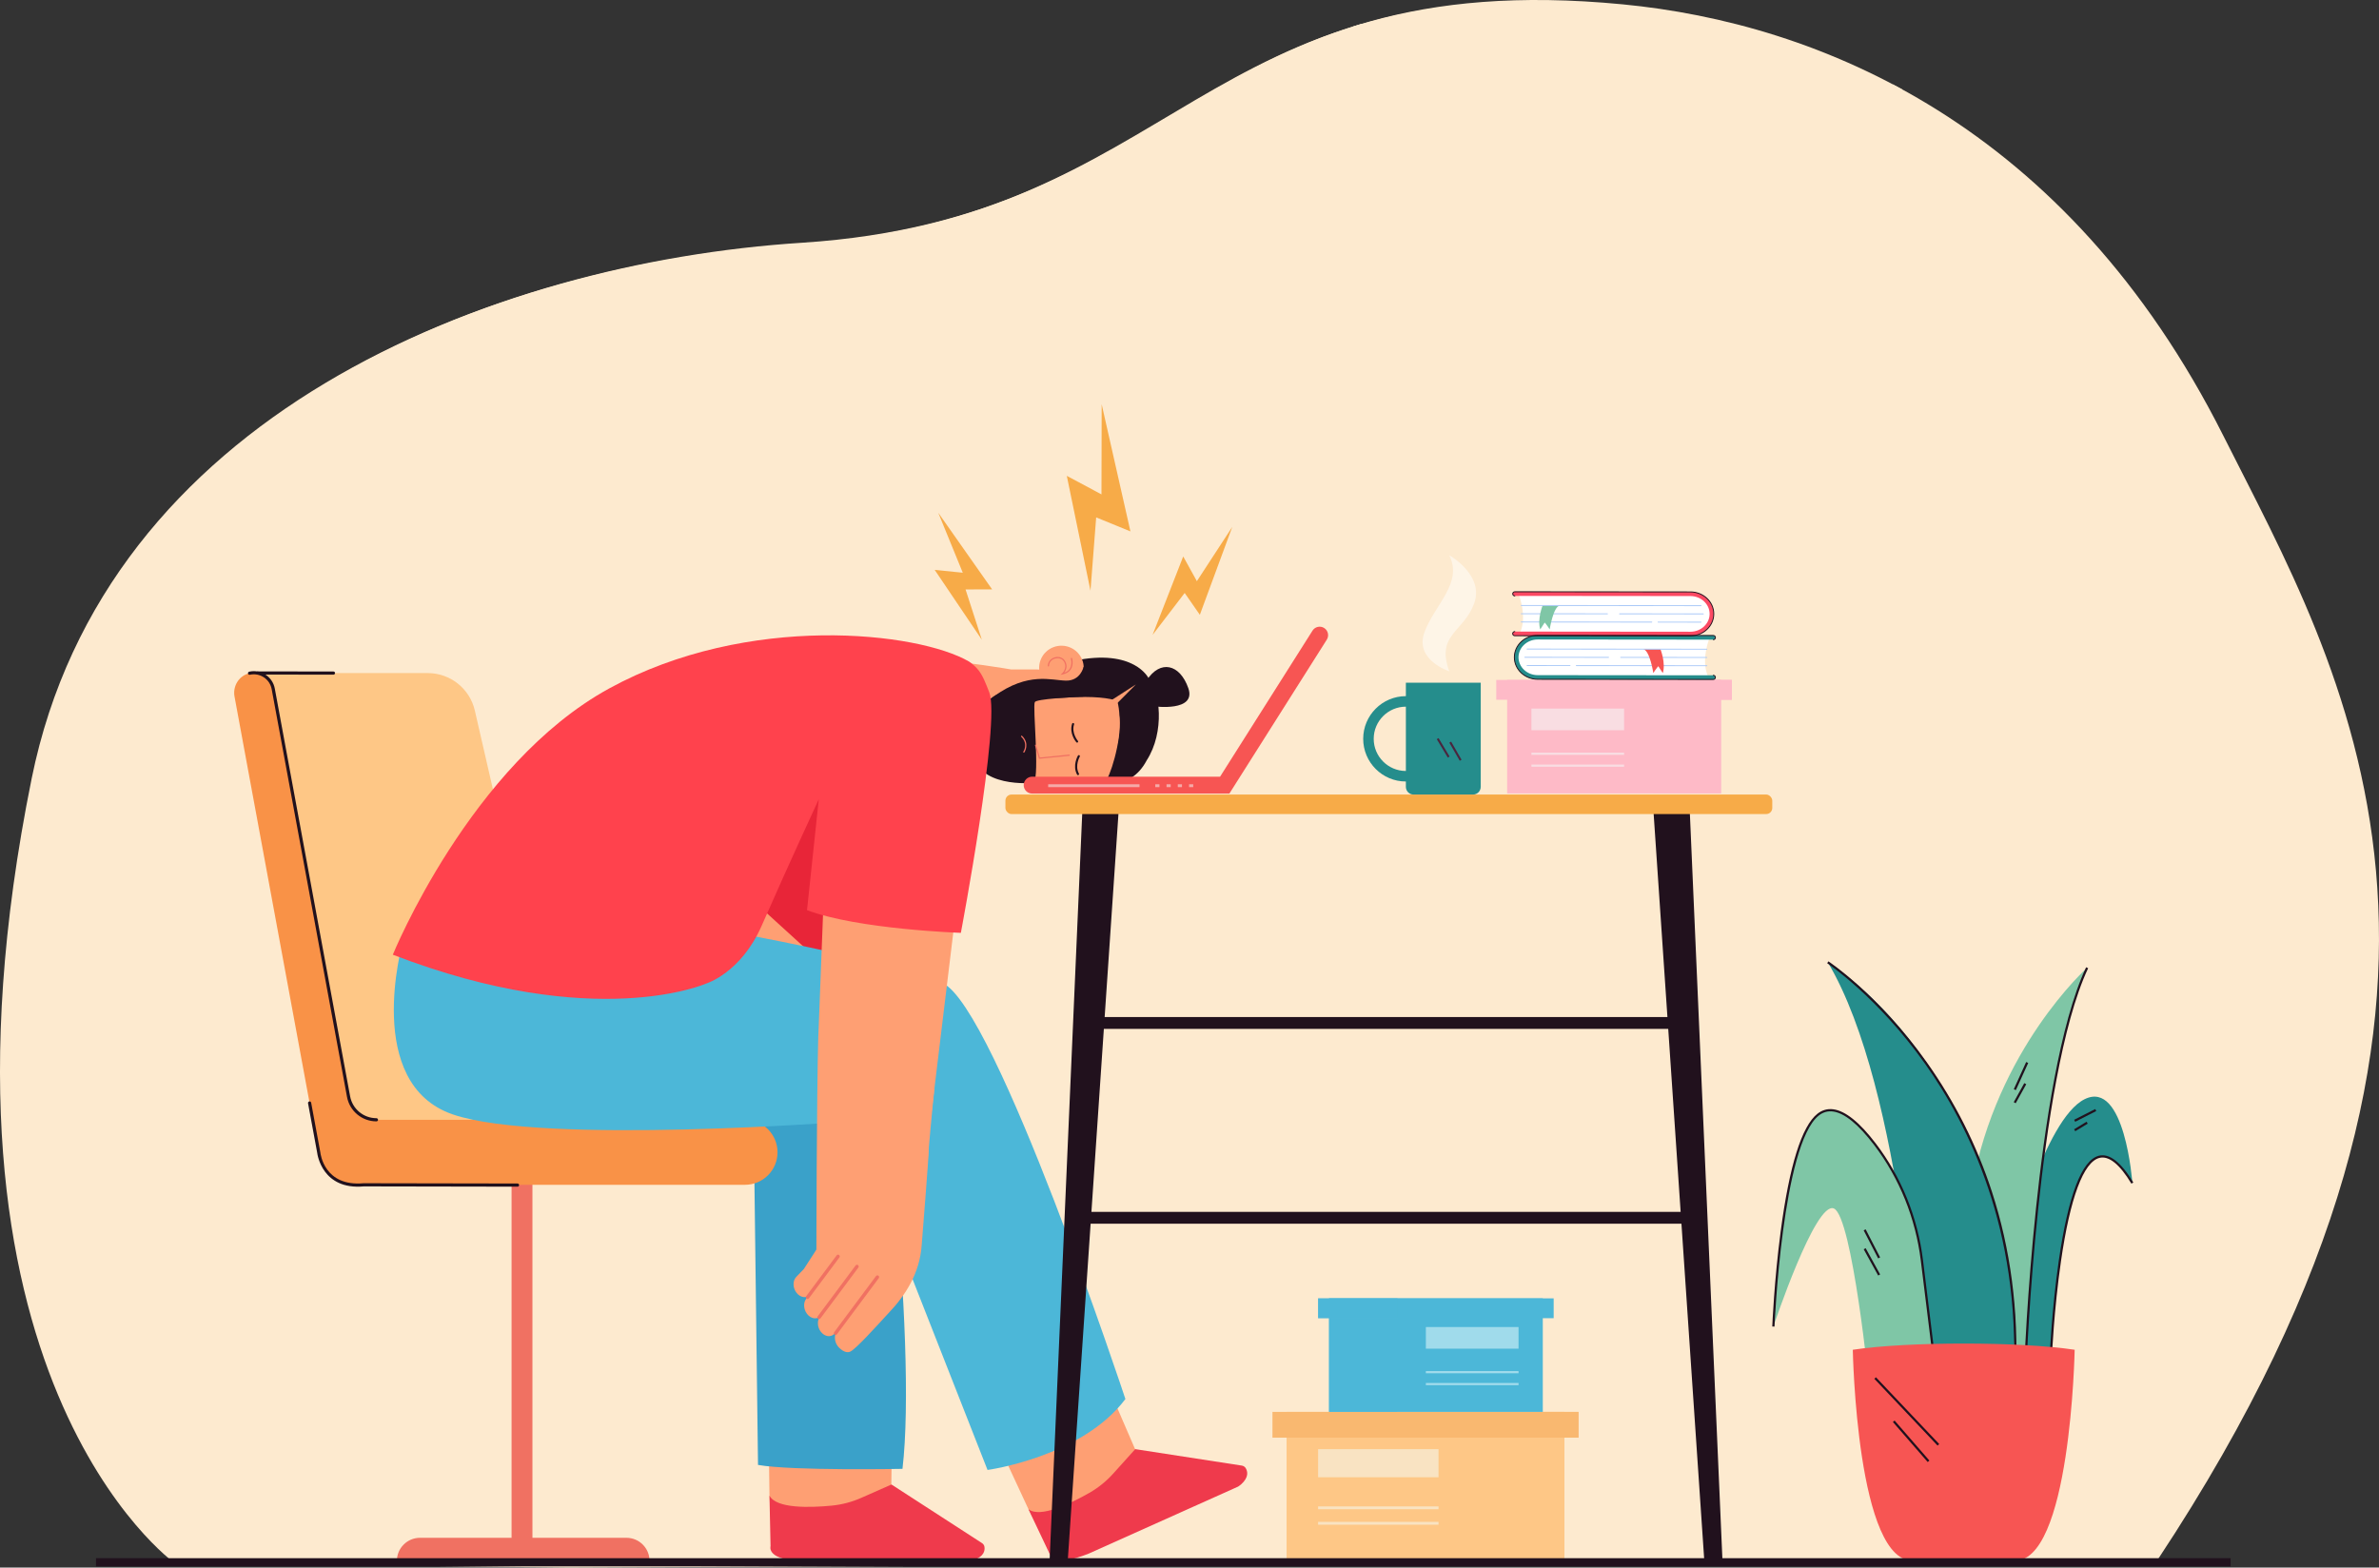 <svg xmlns="http://www.w3.org/2000/svg" viewBox="0 0 2469.66 1627.56"><rect x="0" y="0" width="2469.66" height="1627.56" fill="#333333" stroke="none"/><defs><style>.cls-1{fill:#fff;}.cls-2{fill:#ff424d;}.cls-3{fill:#f9b870;}.cls-4{fill:#3aa1c9;}.cls-5,.cls-6,.cls-7{mix-blend-mode:multiply;}.cls-5,.cls-6,.cls-7,.cls-8,.cls-9{fill:none;}.cls-10{fill:#fc4963;}.cls-11{fill:#258d8c;}.cls-12{fill:#f7ab48;}.cls-13{fill:#fdeacf;}.cls-6{opacity:.3;}.cls-14{fill:#f07162;}.cls-15{fill:#ef3a4c;}.cls-16{fill:#fe9f73;}.cls-7,.cls-9{opacity:.5;}.cls-17{fill:#f99247;}.cls-8{isolation:isolate;}.cls-18{fill:#f3fffe;}.cls-19{fill:#fec786;}.cls-20{fill:#aac9f8;}.cls-21{fill:#49263e;}.cls-22{fill:#f75553;}.cls-23{fill:#7fc6a6;}.cls-24{fill:#e82538;}.cls-25{fill:#4cb7d8;}.cls-26{fill:#21111d;}.cls-27{fill:#febac7;}</style></defs><g class="cls-8"><g id="Layer_2"><g id="Layer_1-2"><path class="cls-13" d="m591.06,1627.56l-409.56-4.5S-92.6,1427.97,32.88,808.27C109.01,432.3,504.53,274.2,828.95,253.28c395.77-25.52,417-289.46,852.04-247.54,203.38,19.6,460.79,124.04,623.74,448.1,121.36,241.35,323.64,574.18-68.06,1166.47l-1645.62,7.24Z"></path><path class="cls-13" d="m594.49,1626.32l-409.56-4.5S-89.17,1426.73,36.32,807.03C112.45,431.06,507.96,272.96,832.38,252.04c395.77-25.52,417-289.46,852.04-247.54,203.38,19.6,460.79,124.04,623.74,448.1,121.36,241.35,323.64,574.18-68.06,1166.47l-1645.62,7.24Z"></path><polygon class="cls-16" points="809.43 721.34 651.99 1062.18 662.25 1170.35 760.71 1204.17 932.92 821.6 809.43 721.34"></polygon><path class="cls-24" d="m903.02,920.66l-42.87,85.83-89.6-81.54s94.05-120.74,97.15-119.67c3.1,1.08,53.73,87.22,53.73,87.22l-18.4,28.16Z"></path><polygon class="cls-16" points="924.65 1588.47 800.07 1578.35 798.79 1552.17 797.56 1459.79 926.22 1472.85 924.65 1588.47"></polygon><path class="cls-4" d="m588.61,939.14s268.73,33.71,306.29,81.87c18.52,23.74,57.62,371.54,41.97,504.05,0,0-114.11,2.21-149.97-4.07l-4.47-352.82-206.35-62.4-105.95-162.78,118.47-3.85Z"></path><path class="cls-15" d="m836.88,1620.51l170.11-.04c1.53-.25,2.79-.51,3.7-.8,10.91-3.48,11.82-9.86,11.31-13.54-.23-1.64-1.18-3.09-2.58-3.99l-93.97-60.84-31.05,13.73c-9.88,4.4-20.41,7.2-31.2,8.23-22.03,2.11-57.39,3.26-64.4-10.42l1.11,52.52s-5.14,15.57,36.97,15.16Z"></path><polygon class="cls-16" points="1197.07 1547.96 1079.24 1589.7 1067.37 1566.32 1028.46 1482.53 1151.21 1441.82 1197.07 1547.96"></polygon><path class="cls-15" d="m1130.08,1613.11l155.21-69.62c1.3-.85,2.34-1.61,3.05-2.25,8.54-7.64,6.76-13.83,4.78-16.98-.88-1.4-2.34-2.33-3.99-2.59l-110.64-17.08-22.71,25.23c-7.22,8.05-15.68,14.92-25.11,20.28-19.24,10.94-51.03,26.45-63.03,16.83l22.5,47.47s1.76,13.79,39.94-1.29Z"></path><path d="m894.08,1527.93c-52,0-106.6-5.68-107.3-5.75l-1.06-.11-3.89-306.83,2.39-.03,3.86,304.7c10.32,1.04,93.36,9.04,148.68,3.96l.22,2.38c-13.18,1.21-27.94,1.68-42.9,1.68Z"></path><path class="cls-14" d="m650.29,1596.64h-97.56v-373.37h-21.67v373.37h-95.03c-13.26,0-24.01,10.75-24.01,24.01h262.28c0-13.26-10.75-24.01-24.01-24.01Z"></path><path class="cls-19" d="m259.78,698.83h184.26c23.38,0,43.66,16.15,48.9,38.94l109.67,477.46-256.94-26.79-85.89-489.61Z"></path><path class="cls-17" d="m773.37,1162.62s-294.66,0-382.6,0c-14.19,0-26.36-10.13-28.93-24.08l-78.18-423.29c-2.1-11.37-13.22-18.8-24.6-16.28-10.85,2.4-17.62,13.28-15.61,24.2l88.57,479.52c.69,3.72,2.35,7,4.66,9.66,5.7,10.59,16.88,17.79,29.75,17.79h406.95c18.65,0,33.77-15.12,33.77-33.77h0c0-18.65-15.12-33.77-33.77-33.77Z"></path><path class="cls-26" d="m390.77,1164.27c-14.98,0-27.83-10.69-30.55-25.43l-78.18-423.29c-.94-5.07-3.82-9.44-8.13-12.29-4.3-2.85-9.45-3.8-14.5-2.68-.89.2-1.77-.36-1.96-1.25-.2-.89.36-1.77,1.25-1.96,5.93-1.32,11.98-.19,17.03,3.15,5.05,3.35,8.45,8.47,9.55,14.44l78.18,423.29c2.43,13.17,13.92,22.73,27.32,22.73.91,0,1.65.74,1.65,1.65s-.74,1.65-1.65,1.65Z"></path><path class="cls-26" d="m537.24,1232.09h0l-159.61-.29c-43,3.88-48.11-32.92-48.36-34.94l-9.49-51.37c-.16-.89.43-1.75,1.32-1.92.9-.16,1.75.43,1.92,1.32l9.52,51.56c.15,1.46,4.11,35.78,44.87,32.06h.15s159.69.28,159.69.28c.91,0,1.64.74,1.64,1.65,0,.91-.74,1.64-1.65,1.64Z"></path><path class="cls-26" d="m346.16,700.48h0l-78.46-.11c-.91,0-1.65-.74-1.64-1.65,0-.91.74-1.64,1.65-1.64h0l78.46.11c.91,0,1.65.74,1.64,1.65,0,.91-.74,1.64-1.65,1.64Z"></path><path class="cls-26" d="m1192.33,704.18s-14.88-31.39-77.65-18.07l5.62,11.87,33.2-2.82,38.82,9.02Z"></path><path class="cls-16" d="m1150.05,810.97l-91.22-3.09s-30.88.23-33.83-26.71l-41.31,3.61c-15.36,1.34-29.69-8.24-33.85-22.99-2.03-7.21-3.4-15.79-3.08-25.45,1.04-30.64,24.73-46.46,36.38-48.62,11.65-2.16,66.64,7.37,66.64,7.37h27.18s105.07,7.03,105.07,7.03l-31.98,108.85Z"></path><ellipse class="cls-16" cx="1101.83" cy="693.37" rx="23" ry="23.14" transform="translate(371.61 1771.13) rotate(-88.06)"></ellipse><path class="cls-14" d="m1087.72,691.19c.16-4.77,3.88-7.84,7.52-8.77,4.31-1.1,8.41.47,10.44,3.98,3.01,5.2.81,9.74-.83,12.05,2.66-.9,4.62-2.39,5.85-4.45,2.66-4.44,1.02-10.12,1.01-10.18-.1-.34.09-.69.43-.79.34-.1.7.09.8.43.08.25,1.81,6.26-1.13,11.19-1.7,2.85-4.6,4.72-8.62,5.58l-2.26.48,1.68-1.57c.24-.22,5.77-5.51,1.96-12.1-2.11-3.65-6.17-4.1-9.01-3.38-2.94.75-6.41,3.18-6.56,7.57,0,.04,0,.09,0,.13-.01.35-.3.62-.66.62-.35,0-.64-.3-.63-.65,0-.04,0-.09,0-.14Z"></path><path class="cls-26" d="m1073.19,812.82s-62.06,6.26-62.88-34.58c-1.17-58.44,32.53-62.95,60.05-65.49l56.59,1.33,16.35,2.43h0c-4.83,3.96-10.8,6.28-17.06,6.63-13.61.75-50.26,2.5-51.99,5.81-2.45,4.67,5.18,75-1.07,83.88Z"></path><path class="cls-14" d="m1074.42,773.71c0-.27.19-.51.46-.59.34-.1.7.09.8.43l3.83,12.94,30.44-3.02c.35-.03.67.22.7.57.04.35-.22.66-.58.7l-31.51,3.12-4.13-13.96c-.02-.07-.03-.14-.03-.2Z"></path><path class="cls-26" d="m1142.27,716.34l10.9-11.18-28.29-12.91s-2.94,14.68-18.3,14.42-39.04-9.36-74.38,16.06c-35.34,25.42,51.48-.4,54.47-.56,3-.16,55.6-5.82,55.6-5.82Z"></path><path class="cls-26" d="m1192.33,704.18c11.8,12.72,17.32,55.65-2.07,85.49h.03c-18.14,34.12-52.31,22.05-53.3,20.86l.36-.44c-.8.15-1.61.28-2.41.37,0,0,2.38-1.38,5.71-4.38l10.91-13.29c4.56-7.5,8.62-17.63,9.93-30.86,1.3-13.14.96-24.67-1.62-34.21-7.75-2.76-23.21-5.32-53.89-3.42-46.8,2.89,10.48-15.57,32.4-22.25-4-1.73-8.51-3.04-13.7-3.79,0,0,44.02-19.59,67.66,5.91Z"></path><path class="cls-16" d="m1124.43,810.1s18.69,1.54,22.83.78c4.13-.76,17.32-42.05,14.96-64.97-2.36-22.93-28.99,20.46-29.01,20.98-.02.51-8.78,43.22-8.78,43.22Z"></path><polygon class="cls-16" points="1157.88 732.02 1179.15 710.66 1148.44 730.42 1157.88 732.02"></polygon><path class="cls-26" d="m1198.28,733.39s44.09,5.99,35.31-18.96c-8.78-24.95-29.03-29.87-43.25-8.01-14.22,21.86,7.95,26.97,7.95,26.97Z"></path><path class="cls-26" d="m1115,751.37c.09.23.11.49.02.74-2.98,8.88,3.88,17.05,3.95,17.13.39.46.33,1.14-.12,1.52-.45.39-1.14.33-1.52-.12-.32-.37-7.72-9.2-4.36-19.22.19-.57.8-.87,1.37-.68.31.11.55.34.66.62Z"></path><path d="m1096.12,758.96c0-.06-.01-.12-.02-.18-.54-6.45,5.01-8.46,5.06-8.48.3-.11.64.06.74.36.11.3-.05.64-.36.74-.19.07-4.75,1.75-4.28,7.28,0,.06,0,.11.02.16.54,5.31,5.05,5.32,5.24,5.32.32,0,.58.26.59.58,0,.32-.26.59-.58.59-.06,0-5.77-.01-6.41-6.37Z"></path><path d="m1100.09,798.24c0-.06-.01-.12-.02-.18-.54-6.45,5.01-8.46,5.06-8.48.3-.11.64.06.74.36.11.3-.05.64-.36.74-.21.07-4.75,1.76-4.28,7.28,0,.06,0,.11.02.16.54,5.31,5.05,5.32,5.24,5.32.32,0,.58.26.59.58,0,.32-.25.59-.58.59-.06,0-5.77-.01-6.41-6.37Z"></path><path class="cls-14" d="m1059.91,764.54c-.02-.19.04-.39.18-.53.25-.26.67-.27.93-.02,8.38,8.11,2.45,17.11,2.39,17.2-.2.3-.61.38-.91.18-.3-.2-.38-.61-.18-.91.22-.33,5.36-8.19-2.21-15.52-.11-.11-.18-.25-.2-.4Z"></path><path class="cls-26" d="m1120.15,803.93c.05-.24.02-.5-.11-.74-4.5-8.21.81-17.47.86-17.56.3-.52.13-1.18-.39-1.48-.51-.3-1.18-.13-1.48.39-.25.42-5.97,10.42-.89,19.69.29.52.94.71,1.47.43.29-.16.48-.43.54-.73Z"></path><path class="cls-25" d="m417.83,979.34s-41.08,145.81,52.32,177.76c93.39,31.95,412.83,7.17,412.83,7.17l142.18,361.93s97.66-13.19,143.13-73.63c0,0-134.33-406.04-189.63-431.84-55.3-25.81-291.24-66.36-291.24-66.36l-269.6,24.96Z"></path><path d="m1024.39,1527.54l-.35-.89-84.67-215.52,2.23-.88,84.31,214.62c10.27-1.77,101.24-18.85,141.41-73l1.92,1.43c-42.99,57.95-142.91,73.94-143.91,74.1l-.95.15Z"></path><polygon class="cls-16" points="864 700.63 849.52 1075.8 849.32 1275.64 953.22 1269.05 1016.52 745.78 864 700.63"></polygon><path class="cls-16" d="m956.79,1293.16c.18-2.4,7.91-98.21,7.44-101.91-34.91-14.88-62.25,35.75-100.66,19.32,8.21,21.48-6.29,61.73-3.61,67.58l-25.44,39.37-7.98,8.31c-3.77,3.93-3.63,11.26.32,16.38,3.95,5.11,10.21,6.07,13.99,2.14l-3.34,3.48c-3.77,3.93-3.63,11.26.32,16.38h0c3.95,5.11,10.21,6.07,13.99,2.14-3.77,3.93-3.63,11.26.32,16.38,3.95,5.11,10.21,6.07,13.99,2.14l3.34-3.48c-3.77,3.93-3.63,11.26.32,16.38h0c.23.3.47.58.71.85,0,0,0,0,0,0,0,0,0,0,0,0,.28.31.58.61.88.88,4.54,4.34,8.23,5.02,11.01,3.96,5.79-2.21,28.95-28.17,40.07-40.17,17.57-18.42,32.21-41.28,34.34-70.12Z"></path><path class="cls-14" d="m865.91,1385.2c.11.17.26.33.43.46.79.59,1.92.43,2.51-.37l43.42-58.25c.59-.8.42-1.91-.36-2.51-.8-.59-1.92-.43-2.51.37l-43.42,58.25c-.46.62-.46,1.43-.07,2.05Z"></path><path class="cls-14" d="m848.76,1368.77c.11.17.26.33.43.46.8.59,1.92.43,2.51-.37l39.39-52.84c.59-.79.42-1.91-.36-2.51-.8-.59-1.92-.43-2.51.37l-39.39,52.84c-.46.62-.46,1.43-.07,2.05Z"></path><path class="cls-16" d="m970.02,1130.16c-4.77,43.46-14.08,162.53-16.76,179.21-3.75,23.37-105.75-8.55-105.75-8.55,0,0,.18-161.61,2-225.02l120.5,54.36Z"></path><path class="cls-14" d="m836.81,1347.9c.11.17.26.33.43.46.8.59,1.92.43,2.51-.37l31.66-42.47c.59-.79.43-1.91-.36-2.51-.8-.59-1.92-.43-2.51.37l-31.66,42.47c-.46.62-.46,1.44-.07,2.05Z"></path><path class="cls-2" d="m632.45,714.76c144.24-78.89,320.68-58.68,373.54-27.88,2.78,1.62,7.6,6.16,9.76,8.94,4.74,6.08,7.26,12.96,11.22,22.98,12.01,30.38-29.49,249.75-29.49,249.75,0,0-106.65-3.55-159.71-23.57l12.23-115.17s-30.8,66.37-59.25,131.23c-21.64,49.32-57.67,60.14-57.67,60.14,0,0-114.89,51.15-325.29-29.95,0,0,80.42-197.57,224.66-276.46Z"></path><polygon class="cls-26" points="1108.48 1619.79 1089.62 1619.79 1123.65 840.51 1161.38 840.51 1108.48 1619.79"></polygon><polygon class="cls-26" points="1769.25 1620.47 1788.12 1620.47 1754.09 840.51 1716.36 840.51 1769.25 1620.47"></polygon><rect class="cls-26" x="1133.32" y="1055.96" width="618.27" height="12.29"></rect><rect class="cls-26" x="1125.05" y="1258.24" width="634.82" height="12.29"></rect><path d="m998.8,970.15h-1.32c-95.97-.21-159.63-23.44-160.26-23.67l-1.18-.44,14.89-123.58-6.48-26.2,3.1-.77,6.62,26.77-14.65,121.64c9.05,3.12,69.17,22.66,156.66,23.05,2.93-15.38,30.61-161.95,31.39-219.16v-.31c.28-20.04.74-53.57-39.43-67.95-41.03-14.69-144.44-28.83-247.27-4.24l-.74-3.1c103.5-24.75,207.71-10.47,249.08,4.34,42.31,15.14,41.83,50.1,41.55,70.99v.31c-.83,60.38-31.4,219.42-31.71,221.02l-.25,1.3Z"></path><path d="m668.04,1036.86l-.16-3.19c.63-.03,62.91-3.5,94.68-33.44,31.95-30.09,87.93-176.96,88.49-178.45l2.98,1.13c-2.3,6.07-56.8,149.04-89.28,179.64-32.64,30.75-94.11,34.17-96.71,34.3Z"></path><rect x="432.35" y="934.02" width="47.5" height="2.39" transform="translate(-567.85 750.29) rotate(-53.76)"></rect><rect x="433.04" y="960.03" width="36.93" height="2.39" transform="translate(-605.39 857.38) rotate(-59.23)"></rect><path d="m676.43,1173.09c-75.34,0-163.43-2.82-206.7-14.45-35.21-9.47-56.18-41.13-60.65-91.57-3.34-37.79,3.78-73.26,3.85-73.61l3.13.64c-.07.35-7.11,35.42-3.79,72.76,4.41,49.65,24.02,79.49,58.29,88.71,83.2,22.36,333.99,11.94,336.51,11.83l.14,3.19c-1.22.05-60.45,2.51-130.77,2.51Z"></path><path d="m1020.23,748.18l-2.35-.46c2.58-13.11-1.14-27.33-1.18-27.47l2.31-.62c.16.6,3.9,14.88,1.21,28.55Z"></path><path d="m1011.59,753.46l-2.35-.46c2.59-13.13-1.14-27.33-1.18-27.47l2.31-.62c.16.6,3.9,14.88,1.21,28.55Z"></path><path class="cls-11" d="m2213.64,1228.33s-7.75-107.98-49.66-87.02c-41.91,20.96-76.08,158.55-80.64,162.65-4.56,4.1-3.19,129.84-3.19,129.84l48.75-24.6s12.97-300.56,84.74-180.88Z"></path><path class="cls-23" d="m2166.67,1004.77s-93.92,84.03-119.55,228.11c-25.63,144.08,55.35,186.49,55.35,186.49,0,0,11.52-302.95,64.19-414.6Z"></path><path class="cls-11" d="m1992.45,1438.81s-15.72-306.72-94.99-439.7c0,0,139.17,83.03,185.32,300.96,2.6,12.27,4.14,25.91,6.11,39.04,2.05,13.66,3.27,25.76,2.95,37.84-.55,21.34-3.51,39.68-4.38,53.15-7.52,116.45-95.01,8.7-95.01,8.7Z"></path><path class="cls-23" d="m1995.13,1308.57c-5.39-43.73-22-85.41-48.68-120.47-19.28-25.33-41.59-44.58-59.02-30.84-38.73,30.52-46.47,220.05-46.47,220.05,0,0,43.74-131.21,62.87-122.55,19.14,8.66,36.9,186.79,36.9,186.79l71.53,5.92-17.13-138.9Z"></path><path class="cls-26" d="m2092.7,1428.11c2.94-66.96-5.46-131.23-24.96-191.03-15.6-47.84-38.3-92.93-67.47-134.03-49.68-69.98-101.65-104.57-102.17-104.91l-1.27,1.94c.52.34,52.18,34.73,101.61,104.4,45.6,64.27,98.57,172.57,91.95,323.53l2.31.1Z"></path><path class="cls-26" d="m2103.63,1419.42c.03-.76,2.99-76.74,12.34-165.37,8.63-81.74,24.6-191.26,51.74-248.78l-2.09-.99c-27.28,57.82-43.31,167.61-51.95,249.54-9.36,88.71-12.32,164.75-12.35,165.51l2.31.09Z"></path><path class="cls-26" d="m2130.05,1409.26c.02-.49,2.22-49.89,9.48-99.95,9.54-65.82,23.34-102.85,39.89-107.09,9.77-2.5,20.95,6.48,33.22,26.71l1.98-1.2c-12.86-21.21-24.9-30.54-35.78-27.76-17.78,4.56-31.78,41.24-41.61,109.02-7.27,50.17-9.48,99.67-9.5,100.16l2.31.1Z"></path><path class="cls-26" d="m2011.12,1447.61l2.3-.28-17.13-138.9c-5.47-44.32-22.38-86.17-48.91-121.03-16.8-22.07-31.72-34.08-44.35-35.68-5.96-.76-11.45.8-16.31,4.63-16.31,12.85-29.15,53.98-38.19,122.23-6.71,50.66-8.7,98.21-8.72,98.68l2.31.1c.08-1.89,8.16-189.34,46.03-219.19,4.35-3.43,9.26-4.83,14.59-4.15,11.99,1.52,26.39,13.23,42.8,34.78,26.28,34.53,43.04,76,48.45,119.91l17.13,138.9Z"></path><rect class="cls-26" x="1942.09" y="1275.03" width="2.31" height="32.78" transform="translate(-375.78 1034.35) rotate(-27.28)"></rect><rect class="cls-26" x="1942.09" y="1294.59" width="2.31" height="31.15" transform="translate(-390.99 1100.23) rotate(-28.85)"></rect><rect class="cls-26" x="2082.47" y="1116.03" width="30.99" height="2.32" transform="translate(211.66 2563.36) rotate(-65.51)"></rect><rect class="cls-26" x="2085.73" y="1133.93" width="22.56" height="2.32" transform="translate(87.77 2419.16) rotate(-61.01)"></rect><rect class="cls-26" x="2152.39" y="1157.1" width="24.55" height="2.32" transform="translate(-289.91 1109.24) rotate(-27.01)"></rect><rect class="cls-26" x="2152.62" y="1168.24" width="15.14" height="2.31" transform="translate(-293.09 1293.06) rotate(-31.31)"></rect><path class="cls-22" d="m2153.73,1401.41s-4.08,224.23-64.14,218.97h-102.04c-60.06,5.26-64.14-218.97-64.14-218.97,56.83-8.59,173.49-8.59,230.32,0Z"></path><rect class="cls-26" x="1978.29" y="1417.84" width="2.31" height="95.45" transform="translate(-465.55 1762.35) rotate(-43.44)"></rect><rect class="cls-26" x="1982.81" y="1468.76" width="2.32" height="55.06" transform="translate(-494.97 1669.21) rotate(-41.01)"></rect><rect class="cls-12" x="1043.73" y="824.94" width="796.08" height="20.28" rx="6.36" ry="6.36"></rect><rect class="cls-19" x="1335.62" y="1465.91" width="288.43" height="153.17"></rect><g class="cls-6"><rect class="cls-19" x="1531.76" y="1465.91" width="92.29" height="153.17"></rect></g><rect class="cls-3" x="1320.94" y="1465.91" width="317.79" height="26.77"></rect><polygon points="1639.93 1493.88 1320.94 1493.88 1320.94 1491.49 1637.53 1491.49 1637.53 1467.11 1572.01 1467.11 1572.01 1464.72 1639.93 1464.72 1639.93 1493.88"></polygon><g class="cls-7"><rect class="cls-3" x="1531.76" y="1465.91" width="106.97" height="26.77"></rect></g><g class="cls-9"><rect class="cls-18" x="1368.33" y="1504.59" width="125.03" height="29.19"></rect></g><g class="cls-9"><rect class="cls-18" x="1368.33" y="1580.09" width="125.03" height="2.95"></rect></g><g class="cls-9"><rect class="cls-18" x="1368.33" y="1564.03" width="125.03" height="2.95"></rect></g><polygon points="1625.24 1620.28 1335.62 1620.28 1335.62 1617.89 1622.85 1617.89 1622.85 1492.69 1625.24 1492.69 1625.24 1620.28"></polygon><rect class="cls-25" x="1379.63" y="1348.04" width="221.96" height="117.87"></rect><g class="cls-7"><rect class="cls-25" x="1379.63" y="1348.04" width="71.02" height="117.87"></rect></g><rect class="cls-25" x="1368.33" y="1348.04" width="244.55" height="20.6"></rect><polygon points="1612.89 1369.84 1367.14 1369.84 1367.14 1346.84 1419.67 1346.84 1419.67 1349.23 1369.53 1349.23 1369.53 1367.45 1612.89 1367.45 1612.89 1369.84"></polygon><g class="cls-7"><rect class="cls-25" x="1368.33" y="1348.04" width="82.32" height="20.6"></rect></g><g class="cls-9"><rect class="cls-18" x="1480.19" y="1377.8" width="96.22" height="22.46" transform="translate(3056.61 2778.07) rotate(180)"></rect></g><g class="cls-9"><rect class="cls-18" x="1480.19" y="1435.91" width="96.22" height="2.27" transform="translate(3056.61 2874.08) rotate(180)"></rect></g><g class="cls-9"><rect class="cls-18" x="1480.19" y="1423.54" width="96.22" height="2.27" transform="translate(3056.61 2849.35) rotate(180)"></rect></g><polygon points="1601.59 1467.11 1378.43 1467.11 1378.43 1368.64 1380.83 1368.64 1380.83 1464.72 1601.59 1464.72 1601.59 1467.11"></polygon><polygon class="cls-12" points="1132.04 613.3 1107.46 494.08 1143.45 513.3 1143.65 419.68 1173.51 551.73 1137.95 537.19 1132.04 613.3"></polygon><polygon class="cls-12" points="1196.5 659.2 1228.31 577.76 1242.48 603.41 1279.22 547.09 1245.57 638.32 1229.83 615.66 1196.5 659.2"></polygon><polygon class="cls-12" points="1019.23 664.18 970.32 591.71 999.47 594.63 974.02 532.39 1029.94 611.94 1002.35 612 1019.23 664.18"></polygon><rect class="cls-27" x="1564.59" y="705.94" width="221.96" height="117.87"></rect><g class="cls-5"><rect class="cls-27" x="1715.53" y="705.94" width="71.02" height="117.87"></rect></g><rect class="cls-27" x="1553.29" y="705.94" width="244.55" height="20.6"></rect><polygon points="1799.04 727.74 1553.29 727.74 1553.29 725.35 1796.65 725.35 1796.65 705.94 1799.04 705.94 1799.04 727.74"></polygon><g class="cls-5"><rect class="cls-27" x="1715.53" y="705.94" width="82.32" height="20.6"></rect></g><g class="cls-9"><rect class="cls-18" x="1589.77" y="735.7" width="96.22" height="22.46"></rect></g><g class="cls-9"><rect class="cls-18" x="1589.77" y="793.81" width="96.22" height="2.27"></rect></g><g class="cls-9"><rect class="cls-18" x="1589.77" y="781.44" width="96.22" height="2.27"></rect></g><polygon points="1787.75 825.01 1564.59 825.01 1564.59 822.62 1785.35 822.62 1785.35 726.54 1787.75 726.54 1787.75 825.01"></polygon><path class="cls-1" d="m1774.41,663.09s-8.8,22.08-1.45,38.79l-168.75,1.25-15.57-1.43-13.72-8.52v-13.01s3.84-10.76,3.84-10.76l12.46-6.5,183.19.18Z"></path><path class="cls-11" d="m1596.31,705.28l182.31.17c1.19,0,2.15-.96,2.15-2.15,0-1.19-.96-2.15-2.15-2.15l-182.31-.17c-11-.01-19.95-8.33-19.94-18.54,0-10.21,8.97-18.51,19.98-18.5l182.31.17c1.19,0,2.15-.96,2.15-2.15,0-1.19-.96-2.15-2.15-2.15l-182.31-.17c-13.38-.01-24.27,10.21-24.28,22.8-.01,12.58,10.86,22.83,24.24,22.84Z"></path><path class="cls-20" d="m1682.45,683.02l89.47.09c.26,0,.48-.21.48-.48,0-.26-.21-.48-.48-.48l-89.47-.09c-.26,0-.48.21-.48.48,0,.26.21.48.48.48Z"></path><path class="cls-20" d="m1582.93,682.92l86.92.08c.26,0,.48-.21.48-.48,0-.26-.21-.48-.48-.48l-86.92-.08c-.26,0-.48.21-.48.48,0,.26.21.48.48.48Z"></path><path class="cls-20" d="m1585.25,691.49l44.6.04c.26,0,.48-.21.48-.48,0-.26-.21-.48-.48-.48l-44.6-.04c-.26,0-.48.21-.48.48,0,.26.21.48.48.48Z"></path><path class="cls-20" d="m1636.39,691.54l135.51.13c.26,0,.48-.21.48-.48,0-.26-.21-.48-.48-.48l-135.51-.13c-.26,0-.48.21-.48.48,0,.26.21.48.48.48Z"></path><path class="cls-1" d="m1576.76,617.68s8.76,22.09,1.38,38.79l168.75,1.58,15.57-1.4,13.73-8.49v-13.01s-3.79-10.76-3.79-10.76l-12.45-6.52-183.19-.18Z"></path><path class="cls-10" d="m1754.79,660.21l-182.31-.17c-1.19,0-2.15-.96-2.15-2.15,0-1.19.96-2.15,2.15-2.15l182.31.17c11,.01,19.97-8.29,19.98-18.5,0-10.21-8.94-18.53-19.94-18.54l-182.31-.17c-1.19,0-2.15-.96-2.15-2.15,0-1.19.96-2.15,2.15-2.15l182.31.17c13.38.01,24.25,10.26,24.24,22.84-.01,12.58-10.9,22.81-24.28,22.8Z"></path><path class="cls-20" d="m1579.22,637.7l89.47.09c.26,0,.48-.21.48-.48,0-.26-.21-.48-.48-.48l-89.47-.09c-.26,0-.48.21-.48.48,0,.26.21.48.48.48Z"></path><path class="cls-20" d="m1681.29,637.8l86.92.08c.26,0,.48-.21.48-.48,0-.26-.21-.48-.48-.48l-86.92-.08c-.26,0-.48.21-.48.48,0,.26.21.48.48.48Z"></path><path class="cls-20" d="m1721.27,646.4l44.6.04c.26,0,.48-.21.48-.48,0-.26-.21-.48-.48-.48l-44.6-.04c-.26,0-.48.21-.48.48,0,.26.21.48.48.48Z"></path><path class="cls-20" d="m1579.21,646.26l135.51.13c.26,0,.48-.21.48-.48,0-.26-.21-.48-.48-.48l-135.51-.13c-.26,0-.48.21-.48.48,0,.26.21.48.48.48Z"></path><path class="cls-26" d="m1572.48,660.51l182.31.17c13.64.01,24.75-10.43,24.76-23.27.01-12.85-11.07-23.31-24.71-23.32l-182.31-.17c-1.45,0-2.63,1.18-2.63,2.63,0,1.45,1.18,2.63,2.63,2.63.26,0,.48-.21.48-.48,0-.26-.21-.48-.48-.48-.92,0-1.67-.75-1.67-1.67s.75-1.67,1.67-1.67l182.31.17c13.11.01,23.77,10.04,23.76,22.36-.01,12.32-10.69,22.33-23.8,22.32l-182.31-.17c-.92,0-1.67-.75-1.67-1.67s.75-1.67,1.67-1.67c.26,0,.48-.21.48-.48,0-.26-.21-.48-.48-.48-1.45,0-2.63,1.18-2.63,2.63,0,1.45,1.18,2.63,2.63,2.63Z"></path><path class="cls-26" d="m1596.31,705.76l182.31.17c1.45,0,2.63-1.18,2.63-2.63,0-1.45-1.18-2.63-2.63-2.63-.26,0-.48.21-.48.48,0,.26.21.48.48.48.92,0,1.67.75,1.67,1.67,0,.92-.75,1.67-1.67,1.67l-182.31-.17c-13.11-.01-23.77-10.05-23.76-22.36.01-12.32,10.69-22.33,23.8-22.32l182.31.17c.92,0,1.67.75,1.67,1.67,0,.92-.75,1.67-1.67,1.67-.26,0-.48.21-.48.48,0,.26.21.48.48.48,1.45,0,2.63-1.18,2.63-2.63,0-1.45-1.18-2.63-2.63-2.63l-182.31-.17c-13.64-.01-24.75,10.43-24.76,23.27-.01,12.85,11.07,23.31,24.71,23.32Z"></path><path class="cls-22" d="m1723.73,674.02s5.73,14.31,2.41,24.84l-4.66-7.21s-3.19,3.82-5.15,7.2c0,0-3.54-23.52-10.45-24.84l17.84.02Z"></path><path class="cls-23" d="m1601.4,628.68s-5.76,14.3-2.46,24.83l4.67-7.21s3.18,3.83,5.13,7.21c0,0,3.59-23.51,10.49-24.82l-17.84-.02Z"></path><path class="cls-20" d="m1585.27,674.36l186.65.18c.26,0,.48-.21.48-.48,0-.26-.21-.48-.48-.48l-186.65-.18c-.26,0-.48.21-.48.48,0,.26.21.48.48.48Z"></path><path class="cls-20" d="m1579.23,629.14l186.66.18c.26,0,.48-.21.48-.48,0-.26-.21-.48-.48-.48l-186.66-.18c-.26,0-.48.21-.48.48,0,.26.21.48.48.48Z"></path><path class="cls-11" d="m1459.45,708.82v13.96c-24.43,0-44.31,19.88-44.31,44.31s19.88,44.31,44.31,44.31v5.55c0,4.42,3.59,8.01,8.01,8.01h61.68c4.42,0,8.01-3.58,8.01-8.01v-108.12h-77.7Zm-33.39,58.27c0-18.41,14.98-33.38,33.39-33.38v66.77c-18.41,0-33.39-14.98-33.39-33.38Z"></path><rect class="cls-21" x="1497.09" y="765.28" width="2.15" height="22.28" transform="translate(-185.97 881.37) rotate(-30.96)"></rect><rect class="cls-21" x="1509.83" y="768.99" width="2.15" height="21.68" transform="translate(-187.56 858.56) rotate(-29.95)"></rect><g class="cls-9"><path class="cls-1" d="m1504.5,696.99s-36.38-11.69-25.75-40.58c10.63-28.88,40.15-50.86,25.75-79.92,0,0,36.8,20.56,25.73,50.33-11.07,29.77-39.68,31.86-25.73,70.17Z"></path></g><g class="cls-5"><path class="cls-13" d="m1694.71,320.65h318.45l-38.39-86.16h0V92.88c-3.32-1.82-6.64-3.61-9.97-5.36v146.98h-551.16V24.72c-3.35,1-6.68,2.01-9.97,3.06v206.71l-44.86,86.16h335.9Z"></path></g><rect class="cls-26" x="99.66" y="1617.81" width="2215.93" height="8.51"></rect><path class="cls-22" d="m1276.23,823.94h-204.75c-4.85,0-8.77-3.93-8.77-8.77s3.93-8.77,8.77-8.77h195.09l95.96-151.64c2.59-4.09,8.01-5.32,12.1-2.72,4.09,2.59,5.31,8.01,2.72,12.1l-101.12,159.8Z"></path><g class="cls-9"><rect class="cls-18" x="1088.13" y="814.28" width="94.79" height="2.96" transform="translate(2271.05 1631.52) rotate(180)"></rect></g><g class="cls-9"><rect class="cls-18" x="1199.28" y="814.28" width="4.34" height="2.96" transform="translate(2402.91 1631.52) rotate(180)"></rect></g><g class="cls-9"><rect class="cls-18" x="1210.98" y="814.28" width="4.34" height="2.96" transform="translate(2426.3 1631.52) rotate(180)"></rect></g><g class="cls-9"><rect class="cls-18" x="1222.68" y="814.28" width="4.34" height="2.96" transform="translate(2449.7 1631.52) rotate(180)"></rect></g><g class="cls-9"><rect class="cls-18" x="1234.38" y="814.28" width="4.34" height="2.96" transform="translate(2473.09 1631.52) rotate(180)"></rect></g><path d="m1276.23,825.44h-203.25c-.83,0-1.5-.67-1.5-1.5h0c0-.83.67-1.5,1.5-1.5h201.59c.51,0,.99-.26,1.27-.7l91.33-144.32c.44-.7,1.37-.91,2.07-.47h0c.7.44.91,1.37.47,2.07l-92.21,145.72c-.27.43-.75.7-1.27.7Z"></path></g></g></g></svg>